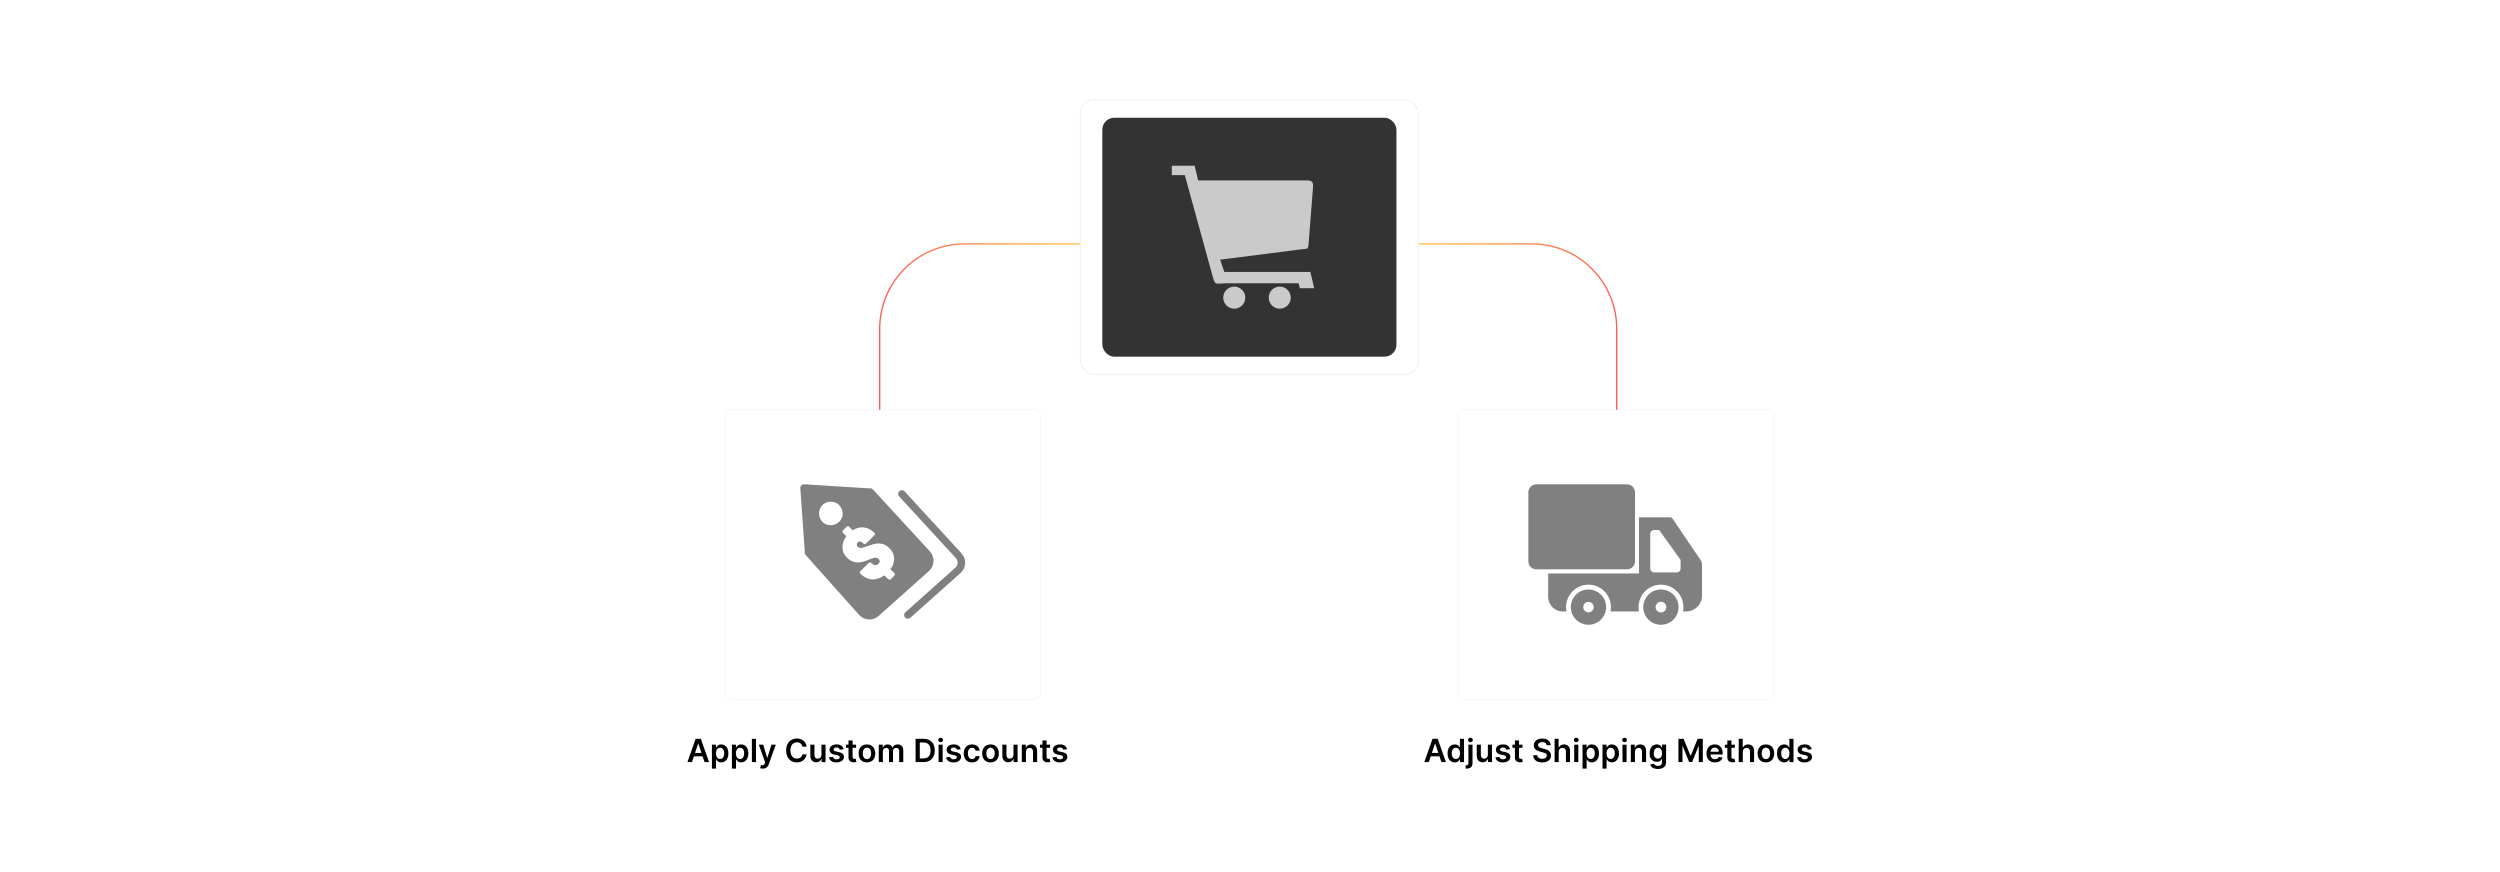<?xml version="1.0" encoding="UTF-8"?><svg id="Layer_1" xmlns="http://www.w3.org/2000/svg" xmlns:xlink="http://www.w3.org/1999/xlink" viewBox="0 0 860 300"><defs><filter id="outer-glow-1" filterUnits="userSpaceOnUse"><feOffset dx="0" dy="0"/><feGaussianBlur result="blur" stdDeviation="4.614"/><feFlood flood-color="#ff5955" flood-opacity=".4"/><feComposite in2="blur" operator="in"/><feComposite in="SourceGraphic"/></filter><filter id="outer-glow-2" filterUnits="userSpaceOnUse"><feOffset dx="0" dy="0"/><feGaussianBlur result="blur-2" stdDeviation="4.614"/><feFlood flood-color="#ff5955" flood-opacity=".4"/><feComposite in2="blur-2" operator="in"/><feComposite in="SourceGraphic"/></filter><linearGradient id="linear-gradient" x1="302.38" y1="112.324" x2="371.611" y2="112.324" gradientUnits="userSpaceOnUse"><stop offset="0" stop-color="#ff5955"/><stop offset=".999" stop-color="#fdc346"/></linearGradient><linearGradient id="linear-gradient-2" x1="-126.688" y1="112.324" x2="-57.456" y2="112.324" gradientTransform="translate(429.695) rotate(-180) scale(1 -1)" xlink:href="#linear-gradient"/><filter id="outer-glow-3" filterUnits="userSpaceOnUse"><feOffset dx="0" dy="0"/><feGaussianBlur result="blur-3" stdDeviation="4.614"/><feFlood flood-color="#ff5955" flood-opacity=".4"/><feComposite in2="blur-3" operator="in"/><feComposite in="SourceGraphic"/></filter></defs><rect width="860" height="300" rx="5" ry="5" fill="#fff" stroke-width="0"/><g filter="url(#outer-glow-1)"><rect x="501.642" y="140.986" width="108.551" height="99.562" rx="1.804" ry="1.804" fill="#fff" stroke="#f0f0f0" stroke-miterlimit="10" stroke-width=".178"/><path d="M563.814,177.956h8.965c2.684,0,2.057-.321,3.564,1.911l7.55,11.167c1.58,2.338,1.604,1.833,1.604,4.638v9.232c0,2.99-2.445,5.44-5.44,5.44h-1.109c.097-.481.146-.982.146-1.492,0-4.264-3.457-7.725-7.725-7.725-4.264,0-7.725,3.457-7.725,7.725,0,.51.049,1.006.146,1.492h-9.772c.092-.481.146-.982.146-1.492,0-4.264-3.457-7.725-7.725-7.725-4.264,0-7.725,3.457-7.725,7.725,0,.51.049,1.006.146,1.492h-1.288c-2.752,0-5.003-2.251-5.003-5.003v-8.075h31.246v-19.311h0ZM571.364,202.78c3.35,0,6.067,2.718,6.067,6.072,0,3.35-2.718,6.067-6.067,6.067-3.355,0-6.072-2.718-6.072-6.067,0-3.355,2.718-6.072,6.072-6.072h0ZM546.433,202.78c3.355,0,6.072,2.718,6.072,6.072,0,3.35-2.718,6.067-6.072,6.067-3.35,0-6.067-2.718-6.067-6.067,0-3.355,2.718-6.072,6.067-6.072h0ZM546.433,207.054c.992,0,1.799.802,1.799,1.799,0,.992-.802,1.794-1.799,1.794-.992,0-1.794-.807-1.794-1.794,0-.997.807-1.799,1.794-1.799h0ZM571.364,207.01c1.016,0,1.843.827,1.843,1.843s-.827,1.843-1.843,1.843-1.843-.827-1.843-1.843c0-1.021.827-1.843,1.843-1.843h0ZM569.026,182.342h1.726l7.37,10.268v2.985c0,.724-.593,1.317-1.317,1.317h-7.779c-.744,0-1.347-.608-1.347-1.347v-11.872c-.005-.744.603-1.351,1.347-1.351h0ZM528.475,166.614h31.241c1.497,0,2.723,1.225,2.723,2.723v23.783c0,1.497-1.225,2.723-2.723,2.723h-31.241c-1.497,0-2.723-1.225-2.723-2.723v-23.783c0-1.497,1.225-2.723,2.723-2.723h0Z" fill="gray" fill-rule="evenodd" stroke-width="0"/></g><g filter="url(#outer-glow-2)"><rect x="249.385" y="140.986" width="108.551" height="99.562" rx="1.804" ry="1.804" fill="#fff" stroke="#f0f0f0" stroke-miterlimit="10" stroke-width=".178"/><path d="M285.89,172.589c3.64.097,4.614,4.152,3.635,5.689-.676,1.474-2.157,2.413-3.779,2.394-4.438,0-5.536-6.228-1.384-7.843.488-.182,1.007-.264,1.527-.24ZM299.048,167.975h.323c.351.005.684.153.923.411l19.557,21.241c1.8,1.931,1.694,4.955-.237,6.755-.042.039-.084.077-.127.114l-17.148,15.308-.037.032c-.465.438-1.014.775-1.615.992-1.861.654-3.933.105-5.227-1.384l-18.366-20.585c-.225-.253-.34-.585-.318-.923l.037-.512-1.499-21.476c-.05-.699.476-1.306,1.175-1.356.059-.004.118-.004.177-0l21.979,1.384h.083c.107-.017.215-.026.323-.028v.028ZM313.142,212.533c-.525.469-1.33.423-1.799-.102s-.423-1.33.102-1.799h0l17.213-15.368h0c.234-.195.424-.437.558-.711.247-.546.284-1.163.106-1.735-.1-.285-.257-.548-.461-.77v-.028l-19.557-21.255c-.476-.518-.442-1.325.076-1.802s1.325-.442,1.802.076l19.543,21.255.046.051c1.774,1.948,1.632,4.965-.316,6.739-.03.027-.06.054-.09.08h0l-17.222,15.368ZM291.325,181.138c.494-.494,1.158.461,1.961,1.283,2.607-1.665,5.412-1.255,7.58.923.186.174.196.466.021.652-.007.007-.014.015-.021.021l-3.063,3.059c-.683.687-1.564-1.675-2.768-.461-.738.738-.088,2.307,1.795,1.767,2.934-.812,6.058-2.874,9.167.221,2.155,2.15,2.011,4.816.318,7.22,2.067,2.067,2.081,1.462,0,3.529-.461.461-1.845-1.176-2.118-1.444-2.814,2.044-5.818,1.901-8.323-.627-.186-.174-.196-.466-.021-.652.007-.007.014-.015.021-.021l3.063-3.063c.678-.683,1.527,1.665,3.077.54,1.449-1.052,0-2.413-1.103-2.238-2.261.364-6.03,3.515-9.568-.023-2.145-2.145-1.924-5.075-.208-7.382-1.845-1.845-1.845-1.273.189-3.322v.018Z" fill="gray" fill-rule="evenodd" stroke-width="0"/></g><path d="M371.611,83.892h-39.761c-16.148,0-29.239,13.091-29.239,29.239v27.854" fill="none" stroke="url(#linear-gradient)" stroke-miterlimit="10" stroke-width=".461"/><path d="M487.151,83.892h39.761c16.148,0,29.239,13.091,29.239,29.239v27.854" fill="none" stroke="url(#linear-gradient-2)" stroke-miterlimit="10" stroke-width=".461"/><g filter="url(#outer-glow-3)"><rect x="371.611" y="34.328" width="116.356" height="94.54" rx="4.747" ry="4.747" fill="#fff" stroke="#f0f0f0" stroke-miterlimit="10" stroke-width=".339"/><rect x="379.2" y="40.493" width="101.179" height="82.208" rx="4.128" ry="4.128" fill="#333" stroke-width="0"/><path d="M412.16,62.054h37.334c2.441,0,2.309.988,2.097,3.509l-1.389,17.703c-.236,2.821-.036,2.137-3.025,2.565l-27.459,3.493,1.453,4.214h29.575c.4,1.497.944,3.933,1.345,5.602h-4.914l-.472-1.705h-23.633c-5.422-.092-4.878,1.377-6.178-3.309l-9.316-33.869h-4.474v-3.245h7.847c.364,1.365.868,3.661,1.208,5.042h0ZM424.589,98.596c2.093,0,3.793,1.701,3.793,3.793,0,2.097-1.701,3.793-3.793,3.793-2.097,0-3.793-1.697-3.793-3.793,0-2.093,1.697-3.793,3.793-3.793h0ZM440.235,98.596c2.093,0,3.793,1.701,3.793,3.793,0,2.097-1.701,3.793-3.793,3.793-2.097,0-3.793-1.697-3.793-3.793,0-2.093,1.701-3.793,3.793-3.793h0Z" fill="#cacaca" fill-rule="evenodd" stroke-width="0"/></g><path d="M238.031,262.156h-1.547l2.816-8h1.789l2.82,8h-1.547l-2.137-6.359h-.062l-2.133,6.359ZM238.082,259.019h4.219v1.164h-4.219v-1.164Z" stroke-width="0"/><path d="M244.902,264.406v-8.25h1.391v.992h.082c.073-.145.176-.302.309-.467s.312-.308.539-.426.516-.178.867-.178c.464,0,.882.118,1.256.353s.671.583.891,1.043.33,1.022.33,1.69c0,.659-.108,1.219-.324,1.68s-.511.812-.883,1.055-.794.363-1.266.363c-.344,0-.629-.058-.856-.172s-.408-.253-.545-.416-.243-.317-.318-.463h-.059v3.195h-1.414ZM246.289,259.156c0,.388.056.728.166,1.02s.271.519.48.682.464.244.764.244c.312,0,.574-.084.785-.252s.37-.398.478-.691.162-.627.162-1.002c0-.372-.054-.703-.16-.992s-.266-.516-.477-.68-.474-.246-.789-.246c-.302,0-.559.079-.769.238s-.37.382-.478.668-.162.624-.162,1.012Z" stroke-width="0"/><path d="M251.773,264.406v-8.25h1.391v.992h.082c.073-.145.176-.302.309-.467s.312-.308.539-.426.516-.178.867-.178c.464,0,.882.118,1.256.353s.671.583.891,1.043.33,1.022.33,1.69c0,.659-.108,1.219-.324,1.68s-.511.812-.883,1.055-.794.363-1.266.363c-.344,0-.629-.058-.856-.172s-.408-.253-.545-.416-.243-.317-.318-.463h-.059v3.195h-1.414ZM253.16,259.156c0,.388.056.728.166,1.02s.271.519.48.682.464.244.764.244c.312,0,.574-.084.785-.252s.37-.398.478-.691.162-.627.162-1.002c0-.372-.054-.703-.16-.992s-.266-.516-.477-.68-.474-.246-.789-.246c-.302,0-.559.079-.769.238s-.37.382-.478.668-.162.624-.162,1.012Z" stroke-width="0"/><path d="M260.058,254.156v8h-1.414v-8h1.414Z" stroke-width="0"/><path d="M262.39,264.406c-.192,0-.37-.015-.533-.045s-.292-.065-.389-.103l.328-1.102c.206.06.39.089.551.086s.304-.053.428-.15.229-.26.315-.486l.121-.324-2.176-6.125h1.5l1.383,4.531h.062l1.387-4.531h1.504l-2.402,6.727c-.112.317-.261.591-.445.818s-.411.402-.678.523-.585.182-.955.182Z" stroke-width="0"/><path d="M277.487,256.856h-1.461c-.042-.239-.118-.452-.231-.639s-.251-.345-.418-.475-.356-.229-.568-.295-.44-.1-.685-.1c-.435,0-.82.108-1.156.326s-.599.535-.789.953-.285.928-.285,1.529c0,.612.096,1.127.287,1.545s.454.733.789.945.718.318,1.15.318c.239,0,.464-.032.674-.096s.398-.158.566-.283.31-.278.426-.461.196-.391.24-.625l1.461.008c-.055.38-.173.737-.353,1.07s-.417.627-.709.881-.633.452-1.023.594-.824.213-1.301.213c-.703,0-1.331-.163-1.883-.488s-.987-.796-1.305-1.41-.477-1.352-.477-2.211c0-.862.16-1.6.48-2.213s.757-1.083,1.309-1.408,1.177-.488,1.875-.488c.445,0,.859.062,1.242.188s.724.308,1.023.549.546.535.74.883.321.744.381,1.19Z" stroke-width="0"/><path d="M282.581,259.633v-3.477h1.414v6h-1.371v-1.066h-.062c-.136.336-.357.61-.666.824s-.689.32-1.139.32c-.394,0-.74-.088-1.041-.264s-.536-.433-.705-.769-.254-.745-.254-1.225v-3.82h1.414v3.602c0,.38.104.683.312.906s.481.336.82.336c.208,0,.41-.051.606-.152s.356-.253.482-.455.19-.455.19-.76Z" stroke-width="0"/><path d="M290.19,257.742l-1.289.141c-.036-.13-.1-.253-.19-.367s-.21-.207-.361-.277-.336-.105-.555-.105c-.294,0-.541.064-.74.191s-.298.293-.295.496c-.003.175.061.316.193.426s.35.199.654.27l1.023.219c.567.122.99.316,1.268.582s.417.613.42,1.043c-.003.378-.112.71-.33.998s-.519.513-.904.674-.828.242-1.328.242c-.734,0-1.325-.154-1.773-.463s-.715-.739-.801-1.291l1.379-.133c.062.271.195.476.398.613s.468.207.793.207c.336,0,.606-.069.81-.207s.307-.309.307-.512c0-.172-.065-.314-.197-.426s-.335-.198-.611-.258l-1.023-.215c-.575-.12-1.001-.322-1.277-.607s-.413-.646-.41-1.084c-.003-.37.099-.69.303-.963s.489-.483.856-.633.788-.225,1.268-.225c.703,0,1.257.149,1.662.449s.655.704.752,1.215Z" stroke-width="0"/><path d="M294.483,256.156v1.094h-3.449v-1.094h3.449ZM291.885,254.719h1.414v5.633c0,.19.029.335.088.435s.136.169.232.205.203.055.32.055c.089,0,.17-.007.244-.019s.131-.024.17-.035l.238,1.105c-.075.026-.183.055-.322.086s-.31.05-.51.055c-.354.011-.673-.044-.957-.162s-.509-.303-.674-.553-.247-.562-.244-.938v-5.867Z" stroke-width="0"/><path d="M298.221,262.273c-.586,0-1.094-.129-1.523-.387s-.763-.618-.998-1.082-.353-1.005-.353-1.625.118-1.163.353-1.629.568-.828.998-1.086.938-.387,1.523-.387,1.094.129,1.523.387.763.62.998,1.086.353,1.009.353,1.629-.118,1.161-.353,1.625-.568.824-.998,1.082-.938.387-1.523.387ZM298.229,261.141c.317,0,.583-.088.797-.264s.373-.412.478-.709.158-.628.158-.992c0-.367-.053-.7-.158-.998s-.265-.536-.478-.713-.479-.266-.797-.266c-.325,0-.596.089-.81.266s-.375.415-.48.713-.158.631-.158.998c0,.364.053.695.158.992s.266.533.48.709.485.264.81.264Z" stroke-width="0"/><path d="M302.292,262.156v-6h1.352v1.02h.07c.125-.344.332-.612.621-.807s.634-.291,1.035-.291c.406,0,.749.099,1.029.295s.477.464.592.803h.062c.133-.333.357-.6.674-.799s.692-.299,1.127-.299c.552,0,1.003.175,1.352.523s.523.858.523,1.527v4.027h-1.418v-3.809c0-.372-.099-.645-.297-.818s-.44-.26-.727-.26c-.341,0-.607.106-.799.318s-.287.487-.287.826v3.742h-1.387v-3.867c0-.31-.093-.558-.279-.742s-.429-.277-.729-.277c-.203,0-.388.052-.555.154s-.3.247-.398.434-.148.403-.148.65v3.648h-1.414Z" stroke-width="0"/><path d="M317.671,262.156h-2.711v-8h2.766c.794,0,1.478.159,2.049.478s1.011.776,1.318,1.373.461,1.31.461,2.141c0,.833-.154,1.55-.463,2.148s-.753,1.059-1.332,1.379-1.275.48-2.088.48ZM316.409,260.902h1.191c.558,0,1.022-.102,1.395-.307s.652-.511.84-.918.281-.917.281-1.529-.094-1.12-.281-1.525-.464-.708-.83-.91-.819-.303-1.361-.303h-1.234v5.492Z" stroke-width="0"/><path d="M323.577,255.305c-.224,0-.417-.075-.578-.225s-.242-.33-.242-.541c0-.214.081-.396.242-.545s.354-.225.578-.225c.227,0,.42.075.58.225s.24.331.24.545c0,.211-.08.392-.24.541s-.353.225-.58.225ZM322.866,262.156v-6h1.414v6h-1.414Z" stroke-width="0"/><path d="M330.475,257.742l-1.289.141c-.036-.13-.1-.253-.19-.367s-.21-.207-.361-.277-.336-.105-.555-.105c-.294,0-.541.064-.74.191s-.298.293-.295.496c-.003.175.061.316.193.426s.35.199.654.27l1.023.219c.567.122.99.316,1.268.582s.417.613.42,1.043c-.003.378-.112.71-.33.998s-.519.513-.904.674-.828.242-1.328.242c-.734,0-1.325-.154-1.773-.463s-.715-.739-.801-1.291l1.379-.133c.062.271.195.476.398.613s.468.207.793.207c.336,0,.606-.069.81-.207s.307-.309.307-.512c0-.172-.065-.314-.197-.426s-.335-.198-.611-.258l-1.023-.215c-.575-.12-1.001-.322-1.277-.607s-.413-.646-.41-1.084c-.003-.37.099-.69.303-.963s.489-.483.856-.633.788-.225,1.268-.225c.703,0,1.257.149,1.662.449s.655.704.752,1.215Z" stroke-width="0"/><path d="M334.389,262.273c-.599,0-1.112-.132-1.541-.395s-.758-.627-.988-1.092-.346-1.001-.346-1.607c0-.609.117-1.147.352-1.615s.565-.832.994-1.094.935-.393,1.522-.393c.487,0,.919.089,1.295.268s.677.43.9.754.352.702.383,1.135h-1.352c-.055-.289-.185-.53-.389-.725s-.477-.291-.818-.291c-.289,0-.543.077-.762.232s-.389.377-.51.666-.182.636-.182,1.039c0,.409.06.76.18,1.053s.288.519.506.676.474.236.768.236c.208,0,.396-.04.56-.119s.304-.194.416-.346.189-.335.231-.551h1.352c-.034.425-.159.8-.375,1.127s-.511.582-.883.766-.81.275-1.312.275Z" stroke-width="0"/><path d="M340.741,262.273c-.586,0-1.094-.129-1.523-.387s-.763-.618-.998-1.082-.353-1.005-.353-1.625.118-1.163.353-1.629.568-.828.998-1.086.938-.387,1.523-.387,1.094.129,1.523.387.763.62.998,1.086.353,1.009.353,1.629-.118,1.161-.353,1.625-.568.824-.998,1.082-.938.387-1.523.387ZM340.749,261.141c.317,0,.583-.088.797-.264s.373-.412.478-.709.158-.628.158-.992c0-.367-.053-.7-.158-.998s-.265-.536-.478-.713-.479-.266-.797-.266c-.325,0-.596.089-.81.266s-.375.415-.48.713-.158.631-.158.998c0,.364.053.695.158.992s.266.533.48.709.485.264.81.264Z" stroke-width="0"/><path d="M348.635,259.633v-3.477h1.414v6h-1.371v-1.066h-.062c-.136.336-.357.61-.666.824s-.689.32-1.139.32c-.394,0-.74-.088-1.041-.264s-.536-.433-.705-.769-.254-.745-.254-1.225v-3.82h1.414v3.602c0,.38.104.683.312.906s.481.336.82.336c.208,0,.41-.051.606-.152s.356-.253.482-.455.19-.455.19-.76Z" stroke-width="0"/><path d="M352.916,258.641v3.516h-1.414v-6h1.352v1.02h.07c.138-.336.358-.603.662-.801s.679-.297,1.127-.297c.414,0,.775.089,1.084.266s.548.434.719.769.255.743.252,1.223v3.82h-1.414v-3.602c0-.401-.103-.715-.31-.941s-.493-.34-.857-.34c-.247,0-.467.054-.658.162s-.341.264-.449.467-.162.449-.162.738Z" stroke-width="0"/><path d="M361.205,256.156v1.094h-3.449v-1.094h3.449ZM358.607,254.719h1.414v5.633c0,.19.029.335.088.435s.136.169.232.205.203.055.32.055c.089,0,.17-.007.244-.019s.131-.024.17-.035l.238,1.105c-.075.026-.183.055-.322.086s-.31.05-.51.055c-.354.011-.673-.044-.957-.162s-.509-.303-.674-.553-.247-.562-.244-.938v-5.867Z" stroke-width="0"/><path d="M367.041,257.742l-1.289.141c-.036-.13-.1-.253-.19-.367s-.21-.207-.361-.277-.336-.105-.555-.105c-.294,0-.541.064-.74.191s-.298.293-.295.496c-.003.175.061.316.193.426s.35.199.654.27l1.023.219c.567.122.99.316,1.268.582s.417.613.42,1.043c-.003.378-.112.71-.33.998s-.519.513-.904.674-.828.242-1.328.242c-.734,0-1.325-.154-1.773-.463s-.715-.739-.801-1.291l1.379-.133c.062.271.195.476.398.613s.468.207.793.207c.336,0,.606-.069.81-.207s.307-.309.307-.512c0-.172-.065-.314-.197-.426s-.335-.198-.611-.258l-1.023-.215c-.575-.12-1.001-.322-1.277-.607s-.413-.646-.41-1.084c-.003-.37.099-.69.303-.963s.489-.483.856-.633.788-.225,1.268-.225c.703,0,1.257.149,1.662.449s.655.704.752,1.215Z" stroke-width="0"/><path d="M491.517,262.156h-1.547l2.816-8h1.789l2.82,8h-1.547l-2.137-6.359h-.062l-2.133,6.359ZM491.568,259.019h4.219v1.164h-4.219v-1.164Z" stroke-width="0"/><path d="M500.428,262.262c-.472,0-.894-.121-1.266-.363s-.667-.594-.883-1.055-.324-1.02-.324-1.68c0-.667.11-1.23.33-1.69s.518-.808.893-1.043.793-.353,1.254-.353c.352,0,.641.06.867.178s.406.261.539.426.235.321.309.467h.059v-2.992h1.418v8h-1.391v-.945h-.086c-.073.145-.179.3-.316.463s-.32.302-.547.416-.512.172-.856.172ZM500.822,261.101c.3,0,.555-.081.766-.244s.371-.39.48-.682.164-.632.164-1.02-.054-.726-.162-1.012-.267-.509-.477-.668-.467-.238-.771-.238c-.315,0-.578.082-.789.246s-.37.391-.477.68-.16.62-.16.992c0,.375.054.709.162,1.002s.269.523.48.691.474.252.783.252Z" stroke-width="0"/><path d="M505.135,256.156h1.414v6.344c0,.433-.082.789-.246,1.07s-.401.491-.711.629-.686.207-1.129.207c-.052,0-.101-.001-.144-.002s-.093-.003-.144-.006v-1.152c.039.003.074.005.105.006s.064.002.098.002c.271,0,.465-.065.582-.197s.176-.323.176-.576v-6.324ZM505.838,255.305c-.227,0-.42-.075-.58-.225s-.24-.33-.24-.541c0-.214.08-.396.24-.545s.353-.225.58-.225c.224,0,.416.075.576.225s.24.331.24.545c0,.211-.08.392-.24.541s-.352.225-.576.225Z" stroke-width="0"/><path d="M511.826,259.633v-3.477h1.414v6h-1.371v-1.066h-.062c-.136.336-.357.61-.666.824s-.689.32-1.139.32c-.394,0-.74-.088-1.041-.264s-.536-.433-.705-.769-.254-.745-.254-1.225v-3.82h1.414v3.602c0,.38.104.683.312.906s.481.336.82.336c.208,0,.41-.051.606-.152s.356-.253.482-.455.19-.455.19-.76Z" stroke-width="0"/><path d="M519.435,257.742l-1.289.141c-.036-.13-.1-.253-.19-.367s-.21-.207-.361-.277-.336-.105-.555-.105c-.294,0-.541.064-.74.191s-.298.293-.295.496c-.003.175.061.316.193.426s.35.199.654.27l1.023.219c.567.122.99.316,1.268.582s.417.613.42,1.043c-.003.378-.112.71-.33.998s-.519.513-.904.674-.828.242-1.328.242c-.734,0-1.325-.154-1.773-.463s-.715-.739-.801-1.291l1.379-.133c.062.271.195.476.398.613s.468.207.793.207c.336,0,.606-.069.81-.207s.307-.309.307-.512c0-.172-.065-.314-.197-.426s-.335-.198-.611-.258l-1.023-.215c-.575-.12-1.001-.322-1.277-.607s-.413-.646-.41-1.084c-.003-.37.099-.69.303-.963s.489-.483.856-.633.788-.225,1.268-.225c.703,0,1.257.149,1.662.449s.655.704.752,1.215Z" stroke-width="0"/><path d="M523.728,256.156v1.094h-3.449v-1.094h3.449ZM521.131,254.719h1.414v5.633c0,.19.029.335.088.435s.136.169.232.205.203.055.32.055c.089,0,.17-.007.244-.019s.131-.024.17-.035l.238,1.105c-.075.026-.183.055-.322.086s-.31.05-.51.055c-.354.011-.673-.044-.957-.162s-.509-.303-.674-.553-.247-.562-.244-.938v-5.867Z" stroke-width="0"/><path d="M532.052,256.356c-.036-.341-.19-.606-.459-.797s-.619-.285-1.049-.285c-.302,0-.561.046-.777.137s-.382.215-.496.371-.173.335-.176.535c0,.167.038.311.115.434s.182.226.315.31.28.155.441.213.324.105.488.144l.75.188c.302.07.593.165.873.285s.531.271.754.453.399.402.529.66.195.56.195.906c0,.469-.12.881-.359,1.236s-.585.633-1.037.832-.998.299-1.639.299c-.622,0-1.162-.097-1.619-.289s-.814-.474-1.07-.844-.396-.82-.416-1.352h1.426c.021.278.106.511.258.695s.349.323.592.414.517.137.818.137c.315,0,.592-.048.83-.143s.425-.228.56-.398.204-.37.207-.6c-.003-.208-.064-.381-.184-.518s-.287-.251-.502-.344-.466-.175-.752-.248l-.91-.234c-.659-.169-1.179-.427-1.56-.771s-.572-.804-.572-1.377c0-.472.128-.884.385-1.238s.606-.63,1.049-.826.944-.295,1.504-.295c.567,0,1.065.099,1.494.295s.765.469,1.01.816.371.747.379,1.197h-1.395Z" stroke-width="0"/><path d="M536.196,258.641v3.516h-1.414v-8h1.383v3.019h.07c.141-.339.358-.606.654-.803s.673-.295,1.131-.295c.417,0,.78.087,1.09.262s.55.43.721.766.256.746.256,1.23v3.82h-1.414v-3.602c0-.403-.103-.718-.31-.943s-.497-.338-.869-.338c-.25,0-.474.054-.67.162s-.351.264-.461.467-.166.449-.166.738Z" stroke-width="0"/><path d="M542.235,255.305c-.224,0-.417-.075-.578-.225s-.242-.33-.242-.541c0-.214.081-.396.242-.545s.354-.225.578-.225c.227,0,.42.075.58.225s.24.331.24.545c0,.211-.08.392-.24.541s-.353.225-.58.225ZM541.524,262.156v-6h1.414v6h-1.414Z" stroke-width="0"/><path d="M544.391,264.406v-8.25h1.391v.992h.082c.073-.145.176-.302.309-.467s.312-.308.539-.426.516-.178.867-.178c.464,0,.882.118,1.256.353s.671.583.891,1.043.33,1.022.33,1.69c0,.659-.108,1.219-.324,1.68s-.511.812-.883,1.055-.794.363-1.266.363c-.344,0-.629-.058-.856-.172s-.408-.253-.545-.416-.243-.317-.318-.463h-.059v3.195h-1.414ZM545.778,259.156c0,.388.056.728.166,1.02s.271.519.48.682.464.244.764.244c.312,0,.574-.084.785-.252s.37-.398.478-.691.162-.627.162-1.002c0-.372-.054-.703-.16-.992s-.266-.516-.477-.68-.474-.246-.789-.246c-.302,0-.559.079-.769.238s-.37.382-.478.668-.162.624-.162,1.012Z" stroke-width="0"/><path d="M551.263,264.406v-8.25h1.391v.992h.082c.073-.145.176-.302.309-.467s.312-.308.539-.426.516-.178.867-.178c.464,0,.882.118,1.256.353s.671.583.891,1.043.33,1.022.33,1.69c0,.659-.108,1.219-.324,1.68s-.511.812-.883,1.055-.794.363-1.266.363c-.344,0-.629-.058-.856-.172s-.408-.253-.545-.416-.243-.317-.318-.463h-.059v3.195h-1.414ZM552.649,259.156c0,.388.056.728.166,1.02s.271.519.48.682.464.244.764.244c.312,0,.574-.084.785-.252s.37-.398.478-.691.162-.627.162-1.002c0-.372-.054-.703-.16-.992s-.266-.516-.477-.68-.474-.246-.789-.246c-.302,0-.559.079-.769.238s-.37.382-.478.668-.162.624-.162,1.012Z" stroke-width="0"/><path d="M558.845,255.305c-.224,0-.417-.075-.578-.225s-.242-.33-.242-.541c0-.214.081-.396.242-.545s.354-.225.578-.225c.227,0,.42.075.58.225s.24.331.24.545c0,.211-.08.392-.24.541s-.353.225-.58.225ZM558.134,262.156v-6h1.414v6h-1.414Z" stroke-width="0"/><path d="M562.415,258.641v3.516h-1.414v-6h1.352v1.02h.07c.138-.336.358-.603.662-.801s.679-.297,1.127-.297c.414,0,.775.089,1.084.266s.548.434.719.769.255.743.252,1.223v3.82h-1.414v-3.602c0-.401-.103-.715-.31-.941s-.493-.34-.857-.34c-.247,0-.467.054-.658.162s-.341.264-.449.467-.162.449-.162.738Z" stroke-width="0"/><path d="M570.317,264.531c-.508,0-.944-.068-1.309-.205s-.657-.319-.879-.549-.375-.483-.461-.762l1.273-.309c.058.117.141.233.25.35s.257.212.443.289.421.115.705.115c.401,0,.733-.097.996-.291s.395-.513.395-.955v-1.137h-.07c-.073.145-.179.296-.318.449s-.323.282-.551.387-.514.156-.857.156c-.461,0-.878-.108-1.252-.326s-.671-.543-.891-.977-.33-.978-.33-1.631c0-.659.11-1.216.33-1.67s.518-.8.893-1.035.793-.353,1.254-.353c.352,0,.642.06.869.178s.409.261.545.426.238.321.309.467h.078v-.992h1.395v6.098c0,.513-.122.938-.367,1.273s-.579.587-1.004.754-.906.25-1.445.25ZM570.329,260.961c.3,0,.555-.073.766-.219s.371-.355.48-.629.164-.602.164-.984c0-.378-.054-.708-.162-.992s-.267-.505-.477-.662-.467-.236-.771-.236c-.315,0-.578.082-.789.246s-.37.389-.477.674-.16.608-.16.971c0,.367.054.689.162.963s.269.488.48.641.474.229.783.229Z" stroke-width="0"/><path d="M577.38,254.156h1.773l2.375,5.797h.094l2.375-5.797h1.773v8h-1.391v-5.496h-.074l-2.211,5.473h-1.039l-2.211-5.484h-.074v5.508h-1.391v-8Z" stroke-width="0"/><path d="M589.942,262.273c-.602,0-1.12-.126-1.557-.377s-.771-.608-1.006-1.07-.352-1.007-.352-1.635c0-.617.118-1.159.353-1.627s.565-.832.99-1.094.923-.393,1.496-.393c.37,0,.72.06,1.049.178s.621.302.875.549.454.561.6.943.219.835.219,1.361v.434h-4.918v-.953h3.562c-.003-.271-.061-.513-.176-.725s-.274-.38-.478-.502-.442-.184-.713-.184c-.289,0-.543.069-.762.209s-.389.321-.51.547-.183.472-.185.74v.832c0,.349.064.647.191.896s.306.439.535.57.497.197.805.197c.206,0,.392-.029.559-.088s.311-.145.434-.26.215-.257.277-.426l1.32.148c-.083.349-.241.653-.475.912s-.53.46-.893.602-.776.213-1.242.213Z" stroke-width="0"/><path d="M596.802,256.156v1.094h-3.449v-1.094h3.449ZM594.204,254.719h1.414v5.633c0,.19.029.335.088.435s.136.169.232.205.203.055.32.055c.089,0,.17-.007.244-.019s.131-.024.17-.035l.238,1.105c-.075.026-.183.055-.322.086s-.31.05-.51.055c-.354.011-.673-.044-.957-.162s-.509-.303-.674-.553-.247-.562-.244-.938v-5.867Z" stroke-width="0"/><path d="M599.523,258.641v3.516h-1.414v-8h1.383v3.019h.07c.141-.339.358-.606.654-.803s.673-.295,1.131-.295c.417,0,.78.087,1.09.262s.55.43.721.766.256.746.256,1.23v3.82h-1.414v-3.602c0-.403-.103-.718-.31-.943s-.497-.338-.869-.338c-.25,0-.474.054-.67.162s-.351.264-.461.467-.166.449-.166.738Z" stroke-width="0"/><path d="M607.468,262.273c-.586,0-1.094-.129-1.523-.387s-.763-.618-.998-1.082-.353-1.005-.353-1.625.118-1.163.353-1.629.568-.828.998-1.086.938-.387,1.523-.387,1.094.129,1.523.387.763.62.998,1.086.353,1.009.353,1.629-.118,1.161-.353,1.625-.568.824-.998,1.082-.938.387-1.523.387ZM607.476,261.141c.317,0,.583-.088.797-.264s.373-.412.478-.709.158-.628.158-.992c0-.367-.053-.7-.158-.998s-.265-.536-.478-.713-.479-.266-.797-.266c-.325,0-.596.089-.81.266s-.375.415-.48.713-.158.631-.158.998c0,.364.053.695.158.992s.266.533.48.709.485.264.81.264Z" stroke-width="0"/><path d="M613.765,262.262c-.472,0-.894-.121-1.266-.363s-.667-.594-.883-1.055-.324-1.02-.324-1.68c0-.667.11-1.23.33-1.69s.518-.808.893-1.043.793-.353,1.254-.353c.352,0,.641.06.867.178s.406.261.539.426.235.321.309.467h.059v-2.992h1.418v8h-1.391v-.945h-.086c-.073.145-.179.3-.316.463s-.32.302-.547.416-.512.172-.856.172ZM614.16,261.101c.3,0,.555-.081.766-.244s.371-.39.48-.682.164-.632.164-1.02-.054-.726-.162-1.012-.267-.509-.477-.668-.467-.238-.771-.238c-.315,0-.578.082-.789.246s-.37.391-.477.68-.16.62-.16.992c0,.375.054.709.162,1.002s.269.523.48.691.474.252.783.252Z" stroke-width="0"/><path d="M623.215,257.742l-1.289.141c-.036-.13-.1-.253-.19-.367s-.21-.207-.361-.277-.336-.105-.555-.105c-.294,0-.541.064-.74.191s-.298.293-.295.496c-.003.175.061.316.193.426s.35.199.654.27l1.023.219c.567.122.99.316,1.268.582s.417.613.42,1.043c-.003.378-.112.71-.33.998s-.519.513-.904.674-.828.242-1.328.242c-.734,0-1.325-.154-1.773-.463s-.715-.739-.801-1.291l1.379-.133c.062.271.195.476.398.613s.468.207.793.207c.336,0,.606-.069.81-.207s.307-.309.307-.512c0-.172-.065-.314-.197-.426s-.335-.198-.611-.258l-1.023-.215c-.575-.12-1.001-.322-1.277-.607s-.413-.646-.41-1.084c-.003-.37.099-.69.303-.963s.489-.483.856-.633.788-.225,1.268-.225c.703,0,1.257.149,1.662.449s.655.704.752,1.215Z" stroke-width="0"/></svg>